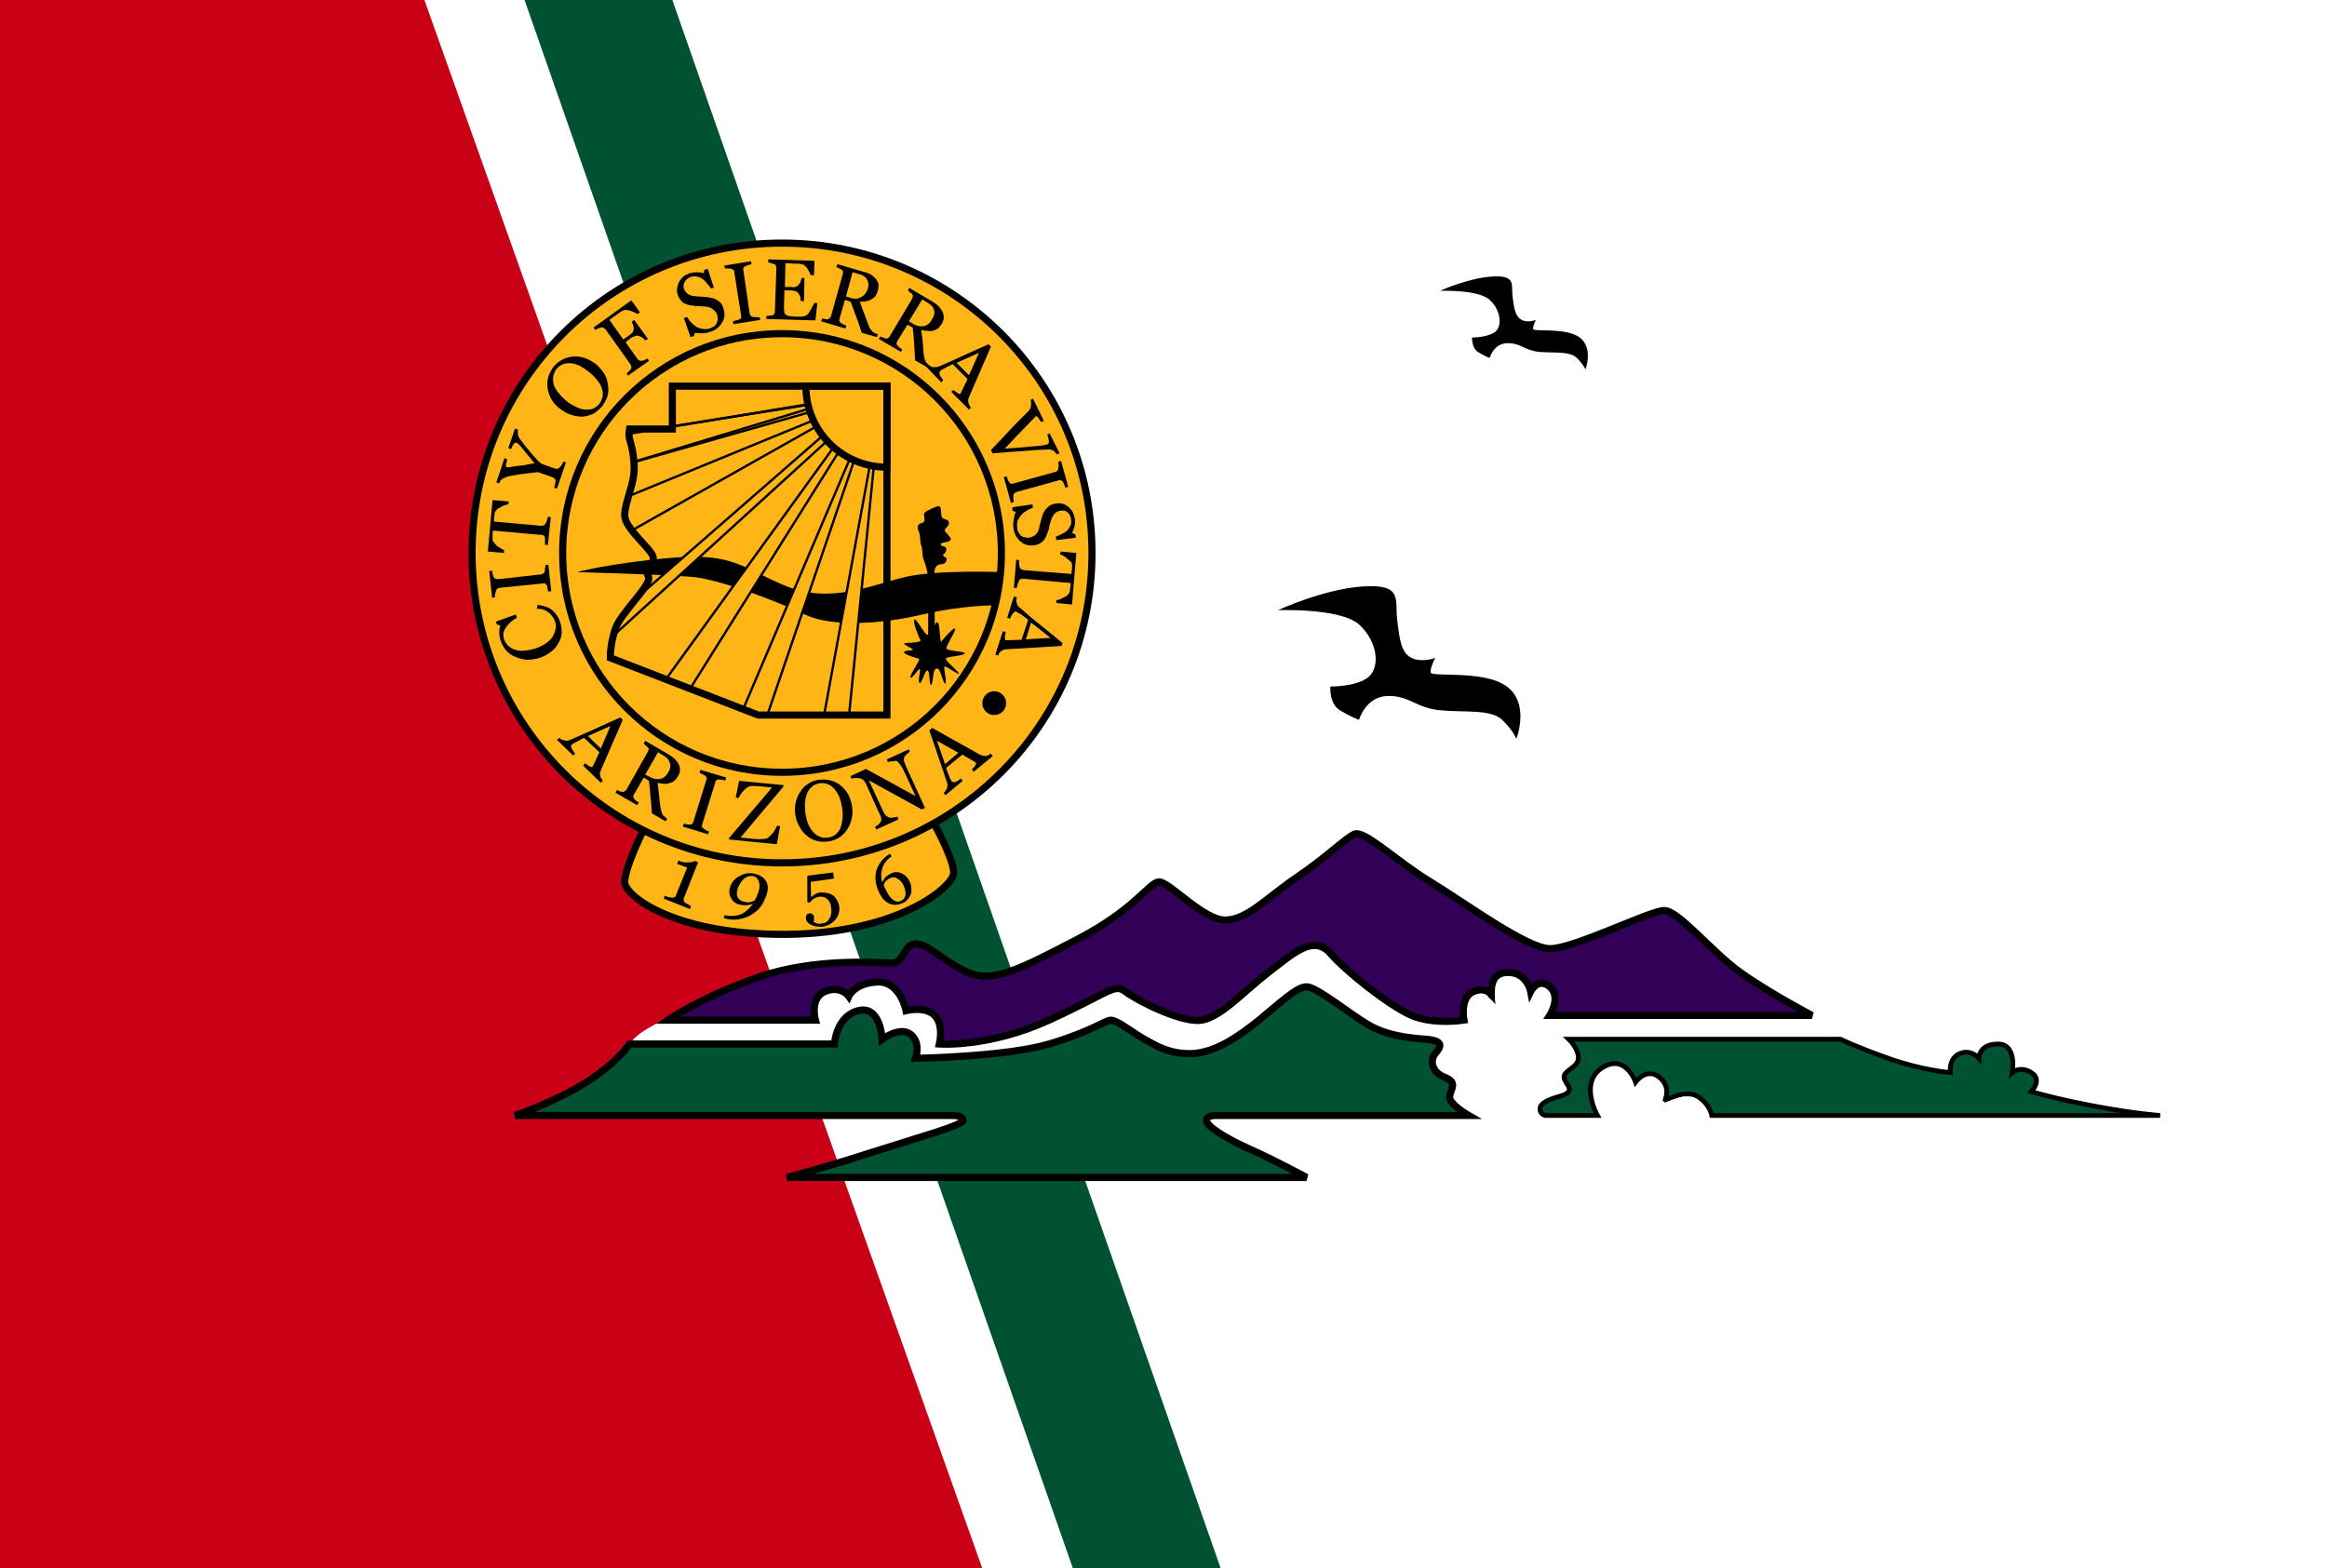 <svg version="1.2" xmlns="http://www.w3.org/2000/svg" viewBox="0 0 3560 2400" width="890" height="600">
	<title>Sierra Vista AZ-svg-svg</title>
	<style>
		.s0 { fill: #ffffff } 
		.s1 { fill: #005232 } 
		.s2 { fill: #c90016 } 
		.s3 { fill: #000000 } 
		.s4 { fill: #005332;stroke: #000000;stroke-width: 7.3 } 
		.s5 { fill: #320057;stroke: #000000;stroke-width: 10.9 } 
		.s6 { fill: #005232;stroke: #000000;stroke-width: 10.9 } 
		.s7 { fill: #ffb515;stroke: #000000;stroke-width: 10.9 } 
		.s8 { fill: #ffb515;stroke: #000000;stroke-width: 3.6 } 
		.s9 { fill: none;stroke: #000000;stroke-width: 10.9 } 
	</style>
	<g id="Folder 3">
		<path id="Shape 18" class="s0" d="m0 0h3560v2400h-3560z"/>
		<path id="Shape 2" class="s1" d="m802.5 0h226.1l838.9 2400h-226.1z"/>
		<path id="Shape 1" class="s2" d="m649.3 0l853.5 2400h-1502.8v-2400z"/>
		<path id="Shape 25" class="s3" d="m2298 1101.5c-17.6-16.8-57.7-10.9-94.9-14.6-37.2-3.6-46.7-22.6-80.2-21.9-33.6 0.8-43.8 36.5-43.8 36.5 0 0-12.4-4.4-29.2-14.6-16.8-10.2-14.6-36.4-14.6-36.4 0 0 40.2 0.7 58.4-14.6 18.2-15.4 13.8-54.7-14.6-80.3-28.5-25.5-124-21.9-124-21.9 0 0 70.7-32.8 131.3-36.4 60.5-3.7 47.4 21.1 51.1 51 3.6 29.9 5.8 50.4 21.8 58.4 16.1 8 36.5 0 36.5 0 0 0-7.3 13.1-7.3 21.9 0 8.7 81-4.4 116.7 21.9 35.8 26.2 14.6 80.2 14.6 80.2 0 0-4.3-12.4-21.8-29.2z"/>
		<path id="Shape 25 copy" class="s3" d="m2412.5 547.8c-11-10.9-35.8-7.3-58.4-9.4-21.9-2.2-27.7-13.9-48.9-13.2-20.4 0.8-26.2 22.6-26.2 22.6 0 0-8-2.9-18.3-9.4-9.4-6.6-8.7-21.9-8.7-21.9 0 0 24.1 0 35.7-8.8 11-9.5 8.1-33.5-8.7-48.9-17.5-16-75.9-13.8-75.9-13.8 0 0 43.1-19.7 80.3-21.9 36.4-2.2 28.4 13.1 30.6 30.6 2.2 18.3 4.4 30.7 13.9 35.8 9.4 5.1 21.8 0 21.8 0 0 0-4.3 8-4.3 13.8 0 5.1 49.6-2.9 71.5 13.2 21.1 16 8.7 48.8 8.7 48.8 0 0-2.9-7.2-13.1-17.5z"/>
		<g id="Folder 2">
			<path id="Shape 24" class="s0" d="m1342.3 1488.1c70-5.1 97.7 41.6 138.6 58.4 40.9 16.8 194.1-51.1 284.5-65.6 90.5-14.6 65.7 140 65.7 167.7 0 27.8-233.5 11.7-306.4 14.6-73 2.9-107.3 0-204.3-7.3-97-7.3-368.4-44.5-357.4-58.3 10.9-13.9 18.9-20.5 65.6-43.8 46.7-23.3 243.7-60.5 313.7-65.7zm116.7 124.1c0 0 102.1 68.5 102.1 94.8 0 26.3-105.7 55.4-145.9 72.9-40.1 17.5-48.8-76.6-65.6-138.6-16.8-62 109.4-29.1 109.4-29.1z"/>
			<path id="Shape 23" class="s4" d="m2815.9 1590.3c0 0 19.7 10.2 73 29.2 53.2 18.9 94.8 21.8 94.8 21.8 0 0-2.9-21.8 14.6-29.1 17.5-7.3 29.2 7.3 29.2 7.3 0 0-0.8-21.9 29.1-21.9 29.9 0 21.9 43.7 21.9 43.7 0 0 11.7-10.9 29.2 0 17.5 11 0 29.2 0 29.2 0 0 33.6 10.2 94.8 21.9 61.3 11.7 102.2 14.6 102.2 14.6h-685.8c0 0-2.9-17.5-21.9-29.2-18.9-11.7-51 7.3-51 7.3 0 0 12.4-20.4-7.3-36.5-19.7-16-36.5 7.3-36.5 7.3 0 0-15.3-44.5-51.1-21.9-35.7 22.7-7.2 73-7.2 73h-80.3c0 0-5.8-1.5-7.3-7.3-1.4-5.8 0-13.9 29.2-21.9 29.2-8 8-18.2 7.3-29.2-0.7-10.9 21.1-14.6 21.9-29.1 0.7-14.6-14.6-29.2-14.6-29.2z"/>
			<path id="Shape 20" class="s5" d="m1021.3 1561.1c0 0 51.1-35 138.6-65.7 87.6-30.6 184.6-21.8 204.3-21.8 19.7 0 17.5-28.5 36.5-29.2 18.9-0.8 42.3 27 80.2 43.7 37.9 16.8 79.5-5.1 167.8-51 88.3-46 108.7-86.1 124-87.6 15.3-1.4 68.6 59.1 102.1 58.4 33.6-0.7 61.3-32.8 109.5-65.7 48.1-32.8 72.2-58.3 87.5-65.6 15.3-7.3 62.7 40.1 116.7 72.9 54 32.9 146.7 101.4 182.4 102.2 35.7 0.7 153.2-58.4 175.1-58.4 21.9 0 72.9 63.5 116.7 94.8 43.8 31.4 109.4 65.7 109.4 65.7h-401.2c0 0 18.2-28.5 0-43.8-18.2-15.3-29.2 7.3-29.2 7.3 0 0-5.8-30.6-36.5-29.2-30.6 1.5-21.8 36.5-21.8 36.5 0 0-8.1-16-29.2-7.3-21.2 8.8-14.6 43.8-14.6 43.8 0 0-46.7 7.3-80.3-7.3-33.5-14.6-98.4-65.7-124-94.8-25.5-29.2-56.1-0.8-94.8 29.1-38.7 30-72.2 67.9-102.1 73-29.9 5.1-100-30.6-116.8-43.8-16.7-13.1-24 1.5-116.7 43.8-92.6 42.3-167.8 36.5-167.8 36.5 0 0 7.3-29.2-7.3-43.8-14.6-14.6-43.7-7.3-43.7-7.3 0 0-8.8-45.2-43.8-43.8-35 1.5-43.8 21.9-43.8 21.9 0 0-12.4-17.5-36.5-7.3-24 10.2-14.5 43.8-14.5 43.8z"/>
			<path id="Shape 22" class="s6" d=""/>
			<path id="Shape 26" class="s6" d="m1276.6 1597.6c0 0 2.2-42.3 36.5-51.1 34.3-8.7 36.5 43.8 36.5 43.8 0 0 27.7-20.5 43.8-7.3 16 13.1 7.3 36.5 7.3 36.5 0 0 137.8-2.2 204.2-21.9 66.4-19.7 85.4-36.5 94.9-36.5 9.4 0 35 20.4 51 29.2 16.1 8.7 38 23.3 73 21.9 35-1.5 70.7-25.6 102.1-51.1 31.4-25.5 57.6-51.1 73-51.1 15.3 0 67.1 42.3 94.8 58.4 27.7 16 59.1 19.7 87.5 21.9 28.5 2.2 23.4 11.6 14.6 21.9-8.7 10.2-5.8 28.4 14.6 36.4 20.4 8.1 8.8 17.5 7.3 29.2-1.5 11.7 29.2 29.2 29.2 29.2h-386.7c0 0-13.8-0.7-14.5 7.3-0.8 8 26.2 26.2 65.6 43.8 39.4 17.5 87.6 43.7 87.6 43.7h-795.2c0 0 46.7-11.6 124-36.5 77.3-24.8 146.6-43.7 145.9-51-0.7-7.3-14.6-7.3-14.6-7.3h-671.1c0 0 61.2-20.4 109.4-51.1 48.1-30.6 65.7-58.3 65.7-58.3z"/>
		</g>
		<g id="Folder 1">
			<path id="Shape 17" class="s7" d="m1429.8 1262c0 0 28.5 51.1 29.2 73 0.7 21.8-85.3 93.3-255.3 94.8-170 1.4-248-58.4-248-80.3 0-21.8 29.1-80.2 29.1-80.2l218.9-21.9z"/>
			<path id="Shape 3" class="s7" d="m1196.4 1320.4c-262.2 0-474.2-212-474.2-474.2 0-262.2 212-474.2 474.2-474.2 262.2 0 474.2 212 474.2 474.2 0 262.2-212 474.2-474.2 474.2z"/>
			<path id="Shape 16" class="s3" d="m1521 1094.2c-10.1 0-18.2-8.1-18.2-18.2 0-10.1 8.1-18.2 18.2-18.2 10.1 0 18.3 8.1 18.3 18.2 0 10.1-8.2 18.2-18.3 18.2z"/>
			<path id="Shape 39" class="s3" d="m1420 917h10v82.7h-10z"/>
			<path id="Shape 40" class="s3" d="m1429 959c2.4-5.4 3.1-7.6 6-6 2.9 1.6 3 32.1 5 29 2-3.1 18.3-22 21-20 2.7 2-13.5 25.3-13 30 0.5 4.7 29 4.3 28 8-1 3.7-28.4 4.4-29 8-0.6 3.6 21.6 21.4 20 23-1.6 1.6-20.2-12.7-22-11-1.8 1.7 4.2 25.2 1 26-3.2 0.8-7.1-23.4-12-23-4.9 0.4-5.4 5.5-6 9-0.6 3.5-1.3 16-4 16-2.7 0-0.9-20.6-5-22-4.1-1.4-8.1 19.9-12 19-3.9-0.9 2.3-20 0-21-2.3-1-10.8 14.5-14 13-3.2-1.5 15.9-28.1 13-29-2.9-0.9-23.3-6-23-10 0.3-4 20.3-1.1 11-6-9.3-4.9-13.9-7.5-8-8 5.9-0.5 24.8-0.6 22-5-2.8-4.4-12.3-28.7-9-31 3.3-2.3 17.3 27.4 21 23 3.7-4.4 6.6-6.6 9-12z"/>
			<path id="Shape 12" class="s3" d="m1524.7 926.4c0 0-47.4-1.4-116.7 14.6-69.4 16.1-140.1 16.8-175.1 0-35-16.7-129.2-54.7-175.1-58.3-46-3.7-175.1-7.3-175.1-7.3 0 0 51.8-13.9 145.9-21.9 94.1-8 107.2 16 175.1 43.8 67.8 27.7 134.2-3.7 182.4-14.6 48.1-11 145.9-7.3 145.9-7.3z"/>
			<path id="Shape 27" class="s8" d="m1236.9 618.5v7.1l-266.7 80.9-7.2-42.8z"/>
			<path id="Shape 28" class="s8" d="m1247.5 641.9l7.3 7.3-284.6 160.5"/>
			<path id="Shape 30 copy" class="s8" d="m1244.1 629.2l-272.3 77.4"/>
			<path id="Shape 37" class="s8" d="m1031 652l208-33"/>
			<path id="Shape 32" class="s8" d="m977.5 911.9l284.5-248.1 7.3 7.3-328.2 299.1c0 0-7-9.4 36.4-58.3z"/>
			<path id="Shape 29" class="s8" d="m1247.5 641.9l-284.5 116.8"/>
			<path id="Shape 33" class="s8" d="m1261 1093l70-382 6 1-38 382z"/>
			<path id="Shape 35" class="s8" d="m1019 1039.1l255.5-353.6 7.9 7.1-226.1 360.4z"/>
			<path id="Shape 34" class="s8" d="m1159 1096l-22-11 164-385 6 4-133 390z"/>
			<path id="Shape 5" fill-rule="evenodd" class="s7" d="m1356.9 590.9v124c-68.6 0-124-55.4-124-124z"/>
			<path id="Shape 4" class="s9" d="m1356.9 590.9v503.3h-197l-226.1-87.5c0 0-0.8-19 7.3-43.8 8-24.8 56.9-68.6 51-80.2-5.8-11.7 8.1-16.8 7.3-29.2-0.7-12.4-44.5-44.5-43.7-65.7 0.7-21.1 15.3-48.1 14.5-72.9-0.7-24.8-5.8-37.9-7.2-43.8-1.5-5.8 0-14.6 0-14.6h65.6v-65.6z"/>
			<path id="Shape 3 copy" class="s9" d="m1196.4 1181.8c-185.6 0-335.6-150-335.6-335.6 0-185.6 150-335.6 335.6-335.6 185.6 0 335.6 150 335.6 335.6 0 185.6-150 335.6-335.6 335.6z"/>
			<path id="1956" fill-rule="evenodd" class="s3" d="m1057.1 1386.7l-1.5 4.4-40.1-16 1.4-4.4q2.2 0.7 5.9 2.2 4.3 0.7 5.8 0.7 2.2 0 3.7-0.7 1.4-0.7 2.1-3.7l16.8-41.5-15.3-5.9 2.2-5.1 2.9 1.5q6.6 2.2 12.4 1.4 6.6 0 9.5-2.2l5.1 2.2q-1.5 3.7-3.6 8.8-2.2 5.1-3.7 9.5l-13.9 35q-1.4 2.2-0.7 4.4 0 2.2 1.5 3.6 1.4 1.5 5.1 2.9 2.9 2.2 4.4 2.9zm113-10.9q-3.6 9.5-10.9 16.8-7.3 6.5-15.3 10.2-8.8 3.6-17.5 4.4-9.5 0.7-19-2.2l0.7-4.4 5.1 0.7q12.4 1.5 21.9-2.9 9.5-5.1 16.8-15.3-6.6 2.2-11.7 2.2-5.1 0-10.9-1.5-8-2.9-11.7-10.9-3.6-8 0-17.5 4.4-10.2 14.6-15.3 10.9-5.9 22.6-3 13.1 3 18.2 13.2 4.4 10.9-2.9 25.5zm-12.4-4.4q5.9-12.4 3.7-20.4-1.5-8-8.8-10.2-6.5-1.5-13.1 2.9-5.8 4.4-10.2 13.9-2.9 8-1.5 13.8 2.2 5.9 8.8 8.1 4.4 1.4 8.7 1.4 4.4-0.7 9.5-2.9 0 0 0-0.7 0.7-0.8 0.7-1.5 0.8-0.7 1.5-2.2 0-0.7 0.7-2.2zm115.3-2.2q3.6 2.2 6.6 6.6 2.9 4.4 4.3 10.9 1.5 11.7-5.8 20.5-7.3 8.7-19.7 10.9-10.2 0.7-17.5-2.9-7.3-3.6-8-9.5 0-2.9 0.7-5.1 1.5-2.2 4.4-2.9 2.9-0.7 5.1 1.4 2.2 1.5 2.2 3 0 2.2 0 5.1 0 2.2-0.8 3.6 0.8 0.8 2.2 0.8 0.8 0.7 2.2 1.4 1.5 0 3.7 0.7 2.2 0 5.1-0.7 3.6 0 6.5-2.2 3-1.4 4.4-5.1 2.2-2.9 2.9-7.3 0.8-3.6 0-10.2-0.7-7.3-5.8-12.4-5.1-4.4-12.4-3.6-4.4 0.7-8 2.9-3.7 2.2-6.6 6.5l-3.6-1.4v-40.1l39.4-5.1 1.4 9.4-35.7 5.1 0.7 23.4q2.2-2.2 5.8-4.4 3.7-2.2 8.8-2.9 4.4 0 8.7 0.7 4.4 0.8 8.8 2.9zm118.9-19.7q2.2 5.2 2.2 9.5 0.7 5.1-0.7 9.5-2.2 5.1-5.9 8.8-2.9 3.6-8 5.1-5.1 2.2-10.2 2.2-5.1 0-9.5-2.2-4.4-2.2-8.8-6.6-3.6-5.1-6.5-10.9-8-17.5-3.7-32.9 5.1-16 20.5-25.5l2.9 3.7-3.7 2.9q-8.7 7.3-10.9 16.7-2.9 9.5 0 20.5 2.9-5.9 5.8-8.8 3.7-2.9 8.1-5.1 7.2-3.6 16 0 8 3.7 12.4 13.1zm-9.5 5.9q-3.6-8-9.5-11-5.1-3.6-10.9-0.7-3.7 1.5-6.6 4.4-2.2 2.2-3.6 6.6 0.7 0.7 1.4 2.9 0.8 2.2 1.5 2.9 5.1 11.7 10.9 16 6.6 5.1 12.4 2.2 5.9-2.2 7.3-8.7 0.8-6.6-2.9-14.6z"/>
			<path id="ARIZONA" fill-rule="evenodd" class="s3" d="m922.1 1194.9l-2.9 2.9-27-26.2 2.9-3.7q4.4 3.7 7.3 5.1 2.9 1.5 3.6 0.7 0.8-0.7 0.8-1.4 0.7-0.7 0.7-0.7l9.5-20.5-23.4-21.9q-4.3 1.5-7.2 3.7-3 1.4-5.9 2.9-2.2 1.5-3.6 2.2-1.5 0.7-2.2 1.5-2.2 2.1 0 5.8 1.4 3.6 5.1 8l-2.9 2.9-24.8-24 3.6-3q0.7 0.8 2.9 2.2 2.2 1.5 4.4 1.5 2.9 0.7 5.1 0.7 2.9-0.7 5.9-2.2 16.7-7.3 37.9-16.7 20.4-9.5 37.2-16.8l3.6 3.6-33.5 77.3q-0.7 2.2-1.5 4.4 0 1.5 0.8 4.4 0 1.5 1.4 3.6 1.5 2.2 2.2 3.7zm-22.6-68.6l19.7 19 14.6-34.3zm121.1 126.9l-2.2 3.7-21.2-12.4q-0.7-14.6-2.2-26.3-0.7-10.9-2.2-23.3l-8-5.1-14.6 25.5q-1.4 1.5-1.4 3.6 0 1.5 1.4 3.7 0.8 0.7 3 2.9 2.1 1.5 4.3 2.2l-2.9 4.4-32.8-19 2.2-4.4q1.4 0.8 3.6 2.2 2.9 0.8 4.4 0.8 2.2 0.7 3.6-0.8 1.5-0.7 3-2.9l32.1-56.9q1.4-2.2 1.4-3.6 0.7-2.2-0.7-3.7-1.5-1.4-3.7-2.9-1.4-2.2-2.9-2.9l2.2-4.4 36.5 21.2q4.4 2.9 8.7 6.5 3.7 3.7 5.9 8 2.2 3.7 2.2 8.8 0 4.4-3 9.5-2.9 5.1-5.8 7.3-3.6 2.9-8 3.6-3.7 1.5-8 0.8-4.4 0-9.5-1.5 1.4 11.7 2.2 19 0.7 7.3 2.2 18.2 0.7 4.4 1.4 7.3 1.5 2.9 2.2 5.1 1.5 1.5 3.7 2.9 1.4 1.5 2.9 2.9zm2.2-72.2q4.3-6.6 2.1-13.1-1.4-6.6-8.7-11l-9.5-5.8-19.7 34.3 7.3 3.6q8 4.4 16.1 3 8-2.2 12.4-11zm62 91.2l-1.5 4.4-38.7-11.7 1.5-4.4q1.5 0 4.4 0.8 3.6 0.7 5.1 0.7 2.2 0 3.6-1.5 0.8-0.7 1.5-2.9l19.7-63.5q0.7-2.1 0.7-3.6 0-1.5-2.2-3.6-1.4-0.8-4.3-2.2-3-1.5-4.4-2.2l1.4-4.4 39.4 11.7-1.4 4.3q-2.2 0-5.1-0.7-2.2-0.7-4.4-0.7-2.9 0-4.4 1.4-1.5 1.5-1.5 3.7l-19.6 62.7q-0.8 2.2-0.8 4.4 0.8 1.5 2.2 2.9 1.5 0.8 4.4 2.9 2.2 1.5 4.4 1.5zm104.3-8.8l4.4 0.8-5.1 27.7-73-7.3v-2.2l65.7-77.3-21.2-2.2q-3.6 0-5.8 0-2.9-0.7-5.1 0-4.4 0-10.3 5.8-5.8 5.9-8.7 12.4l-4.4-0.7 5.1-25.5 67.9 6.5v2.2l-65.7 78.1 21.9 2.2q5.1 0.7 11.7 0 5.8 0 8-1.5 4.4-3.6 8.7-8.7 3.7-5.9 5.9-10.3zm96.3-62q6.5 5.1 11.7 13.2 4.3 8 6.5 18.9 1.5 11-0.7 19.7-2.2 9.5-7.3 16.8-4.4 6.6-11.7 11.7-7.3 4.4-16 5.8-9.5 1.5-18.3-0.7-8.7-2.2-15.3-8-6.6-5.1-10.9-13.2-5.1-8.7-6.6-18.2-1.5-10.9 0.7-20.4 2.2-8.8 7.3-16.1 4.4-7.3 11.7-11.6 8-5.2 16.1-5.9 9.4-1.4 17.5 0.7 8.7 2.2 15.3 7.3zm0.7 65q2.2-6.6 2.9-13.9 0.8-7.3-0.7-16.8-1.5-8.7-4.4-16.8-3.6-7.2-7.3-11.6-4.4-5.1-10.2-7.3-5.8-2.2-12.4-1.5-8 1.5-12.4 5.9-5.1 4.3-7.3 10.9-2.2 5.8-2.9 13.1 0 8.1 0.7 16.1 1.5 9.5 4.4 16.8 2.9 6.5 7.3 11.6 4.4 5.1 10.2 7.3 5.8 2.9 12.4 1.5 7.3-0.7 12.4-5.1 4.4-3.7 7.3-10.2zm104.3-119.7l1.5 3.7q-1.5 0.7-4.4 3.6-2.9 2.2-3.6 3.7-1.5 2.9-0.8 7.3 1.5 4.3 4.4 10.9l27.7 60.6-5.1 2.1-80.9-44.5 19.6 42.4q3 7.2 5.9 10.9 2.9 2.9 5.1 3.6 2.2 0.8 6.6 0 5.1-0.7 6.5-1.4l1.5 4.4-33.6 15.3-2.2-3.7q1.5-1.4 5.1-3.6 3-2.9 3.7-4.4 1.4-2.2 0.7-5.8-0.7-3.7-5.1-11.7l-18.2-40.8q-1.5-3-3.7-5.2-2.2-2.1-4.4-2.9-2.9-0.7-7.2-0.7-4.4 0-6.6 1.5l-1.5-4.4 23.4-11 75.8 41.6-18.2-39.4q-3.6-7.3-6.6-10.2-2.1-3.6-5.1-4.4-1.4 0-5.8 0.8-4.4 0-6.6 1.4l-1.4-4.4zm125.4 6.6l3 3.7-29.2 24-2.9-3.6q3.6-2.9 5.1-5.8 2.2-3 1.4-4.4-0.7 0-1.4-0.8 0-0.7-0.8-0.7l-18.9-10.9-24.8 20.4q1.4 4.4 2.9 8 1.5 2.9 2.2 5.9 1.4 2.9 2.2 4.3 0.7 1.5 1.4 2.2 2.2 2.2 5.9 0.8 4.3-1.5 8-5.2l2.9 3.7-26.3 21.9-2.9-3.7q1.5-0.7 2.9-2.9 1.5-2.2 2.2-3.6 0.8-3 0.8-5.9 0-2.2-1.5-5.8-5.8-17.5-13.1-38.7-7.3-21.9-13.2-38.6l4.4-3.7 73 40.9q2.9 1.4 4.3 1.4 2.2 0.8 5.2 0.8 1.4-0.8 3.6-1.5 2.2-1.5 3.6-2.2zm-70 16.1l20.4-17.5-32.8-18.3z"/>
			<path id="CITY OF SIERRA VISTA" fill-rule="evenodd" class="s3" d="m857.2 952.7q2.2 7.3 2.2 16.1-0.8 8-5.1 15.3-3.7 7.3-11 13.1-7.3 5.8-17.5 9.5-10.2 2.9-19.7 2.9-9.5-0.7-17.5-4.4-8-2.9-13.9-9.5-5.8-6.5-8.7-15.3-2.2-6.5-2.2-12.4 0-5.1 1.5-10.9l-5.2-1.5-1.4-4.4 30.6-10.9 1.5 5.1q-4.4 2.2-8.8 5.8-4.3 3.7-7.3 8.1-2.9 3.6-4.3 8.7-0.8 5.1 0.7 10.2 2.2 5.9 6.6 10.2 4.3 3.7 10.2 5.9 6.5 2.2 14.6 1.4 8-0.7 17.5-3.6 8-2.9 14.6-7.3 6.5-4.4 10.2-9.5 3.6-5.8 5.1-12.4 1.4-5.8-0.8-12.4-2.1-5.1-5.1-8.7-2.9-3.7-6.5-5.9-3.7-2.2-7.3-3.6-4.4-0.7-8.8-0.7l0.8-5.9q14.5 1.5 22.6 8 8.7 7.3 12.4 19zm-22.6-88.3h4.3l4.4 40.2-4.4 0.7q-0.7-1.5-1.4-5.1 0-2.9-0.8-4.4-1.4-2.2-2.9-2.9-1.4-0.7-4.3 0l-65 6.6q-2.2 0.7-3.6 1.4-1.5 0.7-2.2 3.7-0.7 2.1-1.5 5.1 0 2.9 0 4.3l-4.3 0.8-4.4-40.9 4.4-0.7q0 2.2 0.7 5.1 0.7 2.9 1.4 4.4 1.5 2.2 3 2.9 2.1 0.7 4.3 0.7l65-7.3q2.2 0 3.6-1.4 2.2-0.8 2.2-2.9 0.7-1.5 0.7-5.2 0.8-2.9 0.8-5.1zm-81-99.2l24.8 2.2-0.7 4.4q-2.2 0-5.9 1.5-2.9 0.7-5.8 2.9-3.7 1.4-5.9 3.6-2.1 2.2-2.9 3.7-0.7 2.2-0.7 5.1-0.7 2.9-0.7 5.8v3.7l72.2 6.5q2.2 0 3.6-0.7 2.2-0.7 3-2.9 0.7-0.8 2.1-4.4 0.8-3.7 1.5-5.8l4.4 0.7-4.4 42.3h-4.4q0-2.2 0-5.8 0-3.7 0-5.1-0.7-2.2-2.2-3.7-1.4-0.7-4.3-0.7l-73-6.6-0.7 3.7q0 1.4 0 4.3 0 3 0 5.9 0 2.2 2.2 4.4 2.2 2.9 4.3 5.1 3 2.1 5.9 3.6 2.9 2.2 5.1 2.9v4.4l-24.8-2.2zm34.3-109.4l4.4 1.4q0 1.5 0 3.7 0 2.2 0 3.6 0.7 3 1.4 4.4 0 0.7 2.9 4.4 5.1 7.3 10.2 13.1 5.1 6.6 13.9 16.1 2.9 3.6 5.1 5.1 2.2 2.2 6.6 3.6l16.8 5.9q2.1 0.7 3.6 0 2.2 0 3.6-2.2 1.5-0.8 3-3.7 2.2-3.6 2.9-5.1l3.6 1.5-13.8 40.1-4.4-1.5q0.7-1.4 1.5-5.1 0.7-3.6 0.7-5.1 0-2.9-1.5-3.6-1.4-1.5-3.6-2.2l-20.5-7.3q-1.4-0.7-4.3 0-2.9 0-6.6 0.7-8 0.8-18.2 2.2-9.5 1.5-16.1 2.9-4.4 0.8-6.5 2.2-2.2 0.8-4.4 2.2-1.5 0.7-2.9 2.9-0.8 2.2-1.5 3.7l-4.4-1.5 12.4-37.2 4.4 2.2q-2.2 5.8-2.2 8.8 0 2.9 1.5 2.9 0 0.7 1.4 0 0.8 0 2.2 0 2.2 0 4.4-0.8 2.2 0 4.4-0.7 6.5-0.7 13.1-1.4 6.6-1.5 16.8-3-12.4-15.3-19-23.3-6.5-8-8.7-8-1.5-0.8-2.2 0-1.5 0.7-2.2 2.2-1.5 1.4-2.2 3.6-0.7 2.2-1.5 3.7l-4.3-1.5zm89-110.2q8.7-0.7 17.5 2.2 8.7 3 17.5 9.5 8 7.3 13.1 15.3 4.4 8.1 5.1 16.8 1.5 8.8-0.7 16.8-2.9 8-8 15.3-6.6 7.3-13.9 11.7-8 3.6-16.8 4.4-8 0-17.5-3-8.7-2.9-16.8-9.4-8.7-6.6-13.1-14.6-4.4-8.8-5.8-17.5-0.8-8.8 1.4-16.8 2.9-8 8.1-15.3 5.8-6.6 13.8-11 7.3-3.6 16.1-4.4zm43.7 48.2q-2.2-6.6-7.3-12.4-4.3-5.8-11.6-11.7-7.3-5.8-13.9-9.5-7.3-3.6-13.9-4.3-6.5-0.8-12.4 1.4-5.8 2.2-10.2 7.3-4.3 6.6-5.1 12.4-0.7 6.6 1.5 13.1 2.2 5.9 7.3 11.7 5.1 6.6 11.6 11.7 6.6 5.8 13.9 8.7 6.6 3.7 13.1 4.4 6.6 0.7 12.4-0.7 5.9-2.2 11-8 3.6-5.1 5.1-11.7 0.7-6.6-1.5-12.4zm45.3-134.2l13.1 18.2-3.7 2.9q-4.3-2.9-10.9-5.1-6.6-2.2-10.2-0.7-2.2 0.7-4.4 2.2-2.2 1.4-5.1 3.6l-12.4 8.8 21.2 29.9 8.7-5.9q3.7-2.9 5.8-5.1 1.5-2.9 1.5-5.1 0-2.2-0.7-5.1-0.8-2.9-2.2-5.8l3.6-2.9 21.2 29.2-4.4 2.1q-1.4-2.1-4.4-4.3-3.6-2.2-5.1-2.2-2.9-1.5-5.8 0-2.9 0.7-6.6 2.9l-8 6.6 18.2 25.5q0.8 1.5 3 2.2 1.4 0.7 3.6 0.7 1.5 0 4.4-1.4 2.9-1.5 4.4-2.2l2.2 3.6-32.1 22.6-2.2-3.6q1.4-0.8 3.6-2.9 2.2-2.2 2.9-3.7 1.5-1.4 0.8-2.9 0-2.2-1.5-4.4l-37.9-53.2q-1.5-1.5-3-2.2-1.4-1.5-4.3-0.8-1.5 0.8-4.4 1.5-2.9 1.5-4.4 2.2l-2.2-3.7zm130.6-0.7q3.7 2.2 6.6 5.1 2.2 2.9 3.6 8 4.4 11.7-2.2 21.9-5.8 10.2-18.2 13.9-5.8 2.2-12.4 2.2-5.8 0-10.9-0.7l-1.5 5.1-5.1 1.4-10.2-29.2 5.1-1.4q2.9 5.1 6.5 8.7 3.7 3.7 8.1 6.6 4.3 2.2 9.5 2.9 5.1 0.7 10.2-0.7 4.3-1.5 7.3-3.7 2.9-2.1 3.6-5.1 1.5-2.2 1.5-5.8 0-2.9-0.8-6.6-2.1-5.1-6.5-8-4.4-3.6-11-4.4-4.3 0-10.2-0.7-5.8 0-9.5-0.7-8.7-0.8-14.6-4.4-5.8-4.4-8.7-12.4-1.5-5.1-0.7-10.2 0.7-5.1 2.9-9.5 2.9-4.4 6.5-8 4.4-2.9 9.5-5.1 6.6-1.5 11.7-1.5 5.1 0 10.2 1.5l0.7-5.1 5.2-1.5 9.4 28.5-4.3 1.4q-3-4.4-6.6-8-2.9-4.4-6.6-6.6-3.6-2.9-8.7-3.6-4.4-0.8-9.5 0.7-5.8 2.2-8.8 7.3-2.9 5.1-1.4 10.2 2.2 5.8 5.8 8 3.7 3 9.5 3.7 5.1 0.7 10.2 0.7 5.1 0.7 9.5 0.7 4.4 0.8 8 1.5 4.4 0.7 7.3 2.9zm65.7 26.3l0.7 4.4-40.9 6.5-0.7-4.4q1.5-0.7 5.1-1.4 2.9-0.7 4.4-1.5 2.2-0.7 2.9-2.2 0.7-2.1 0-4.3l-10.2-65q0-2.2-0.7-3.6-1.5-1.5-3.7-2.2-2.2-0.7-5.1-0.7-2.9 0-5.1 0l-0.7-4.4 40.8-6.6 0.8 4.4q-2.2 0.7-5.1 1.5-2.2 0.7-4.4 1.4-2.2 1.5-2.9 2.9-0.8 2.2 0 4.4l9.4 64.9q0.8 2.2 1.5 3.7 1.5 1.5 3.7 2.2 1.4 0 4.3 0 3.7 0.7 5.9 0zm83.9-21.9l4.3 0.7-2.9 26.3-75.1-2.2v-4.4q2.2-0.7 5.1-0.7 3.6 0 4.4-0.7 2.2-0.8 2.9-2.2 0.7-1.5 0.7-4.4l2.2-64.9q0-2.2-0.7-3.7 0-2.2-2.2-2.9-2.2-0.7-5.1-1.5-2.9-0.7-4.4-1.4v-4.4l70.8 2.2-0.8 21.9h-5.1q-1.4-4.4-5.1-10.2-4.4-5.9-8-6.6-2.2 0-4.4-0.7-2.9 0-6.5 0l-14.6-0.8-0.8 36.5h10.2q4.4 0.8 7.3-0.7 2.2-0.7 3.7-2.9 1.4-1.5 2.9-4.4 0.7-3.6 1.5-5.8h4.3l-0.7 35.7-5.1-0.7q0-2.9-0.7-6.6-1.5-2.9-2.2-4.4-2.2-2.9-4.4-3.6-2.9-0.7-7.3-1.5h-10.2l-0.7 27q0 4.4 0.7 6.6 0 2.9 2.2 3.6 1.4 1.5 4.4 2.2 2.9 0 8 0.8 2.2 0 5.8 0 2.9 0 5.9 0 2.2 0 4.3-0.8 3-0.7 4.4-2.2 2.9-2.9 5.9-8.7 3.6-6.6 5.1-9.5zm97 48.1l-1.5 4.4-23.3-6.5q-4.4-14.6-8.8-25.6-3.6-10.2-8-21.9l-8.8-2.9-8 27.7q-0.7 2.2-0.7 4.4 0.7 1.5 2.2 2.9 1.4 1.5 3.6 2.2 2.9 1.5 5.1 2.2l-1.4 4.4-37.2-11 1.4-4.3q1.5 0.7 4.4 0.7 2.9 0.7 3.7 0.7 2.1-0.7 3.6-2.2 1.5-0.7 2.2-3.6l17.5-62.7q0.7-2.2 0.7-4.4 0-1.5-2.2-2.9-1.4-1.5-3.6-2.2-2.2-1.5-4.4-2.2l1.5-4.4 40.1 11.7q5.8 1.4 10.2 3.6 4.4 2.9 8 6.6 3 3.6 4.4 8 0.7 4.4-0.7 10.2-1.5 5.1-3.7 8.8-2.9 2.9-6.5 5.1-3.7 2.2-8.1 2.9-4.3 0.7-9.4 0.7 3.6 10.2 6.5 17.5 2.9 7.3 6.6 17.6 1.5 4.3 2.9 6.5 2.2 2.2 3.7 4.4 1.4 0.7 3.6 2.2 2.2 0.7 4.4 1.4zm-15.3-70q2.2-8-1.5-13.8-2.9-5.9-11.7-8.1l-10.2-2.9-10.2 37.2 8 2.2q8.1 2.9 15.4-1.5 7.2-3.6 10.2-13.1zm95.5 118.9q1.5 0.7 2.9 1.5 3.7 0 5.9 0 2.2 0 5.8-1.5 16.8-7.3 37.2-16.8 21.2-9.4 37.2-16.7l3.7 3.6-33.6 77.3q-0.7 2.2-1.4 4.4 0 1.5 0.7 4.4 0 1.4 1.5 3.6 1.4 2.2 2.1 3.7l-2.9 2.9-27-27 2.9-2.9q4.4 2.9 7.3 5.1 3 1.5 3.7 0.7 0.7-0.7 0.7-1.4 0.7-0.8 0.7-1.5l9.5-19.7-22.6-22.6q-4.4 2.2-8 3.6-2.9 1.5-5.1 3-2.9 1.4-4.4 2.2-1.4 1.4-2.2 2.1-1.4 1.5 0 5.9 2.2 3.6 5.1 7.3l-2.9 3.6-23.3-24.1-16.8-9.4q-0.7-15.4-1.5-26.3-0.7-11.7-2.2-24.1l-8-4.3-15.3 24.8q-0.7 1.4-1.5 3.6 0 1.5 1.5 3.6 0.7 0.8 2.9 3 2.9 1.4 4.4 2.9l-2.2 3.6-33.6-19.7 2.2-3.6q1.5 0.7 4.4 1.4 2.9 1.5 3.7 1.5 2.1 0.7 3.6-0.7 2.2-0.8 2.9-2.9l33.6-56.2q1.4-2.2 1.4-4.4 0.8-1.4-0.7-3.6-1.4-1.5-3.6-3-1.5-1.4-3-2.9l2.2-3.6 35.8 21.1q5.1 3 8.7 6.6 3.7 3.6 5.9 8 2.2 4.4 2.2 8.8 0 5.1-3 10.2-2.9 4.4-5.8 7.3-3.6 2.2-8 3.6-3.7 0.8-8 0-4.4 0-9.5-1.4 1.4 10.9 2.2 18.9 0.7 7.3 1.4 18.3 0.7 4.4 1.5 7.3 1.4 2.9 2.2 5.1 1.4 1.4 2.9 2.9 2.2 1.5 3.6 2.9zm2.9-72.2q4.4-6.6 3-13.1-1.5-6.6-8.8-11l-9.5-5.8-20.4 33.5 7.3 4.4q8 4.4 16 2.9 8.1-2.1 12.4-10.9zm37.3 67.1l18.9 19 15.3-34.3zm157.6 138.6l-4.4 1.5q-0.7-1.5-2.2-3-2.1-2.2-3.6-2.9-2.2-1.4-4.4-1.4-2.2-0.8-5.8 0-11 0-34.3 2.1-22.6 1.5-48.1 3.7l-2.2-5.1q18.2-19 35-37.2 17.5-17.5 23.3-23.4 1.5-2.1 2.2-3.6 0.7-2.2 0.7-4.4 0.8-2.2 0-4.4 0-2.2-0.7-3.6l3.7-2.2 16.7 34.3-4.3 1.4q-2.2-3.6-4.4-6.5-2.2-2.9-3.7-2.2-0.7 0.7-1.4 1.5-0.7 0.7-0.7 0.7-5.2 5.1-15.4 16-10.9 11-29.9 31.4 13.2-0.7 29.9-2.2 17.5-1.4 24.1-2.2 5.8-0.7 8-1.4 2.2-0.8 3.7-0.8 1.4-0.7 1.4-2.2 0.8-2.1 0-4.3 0-2.2-0.7-4.4-0.7-2.2-1.5-3.7l3.7-2.1zm-70 74.4l-4.4 1.4-11-39.4 4.4-1.4q0.7 1.4 1.5 5.1 1.4 2.9 2.2 3.6 1.4 2.2 2.9 2.9 1.4 0 4.4-0.7l63.4-17.5q2.2-0.7 2.9-1.5 1.5-1.4 1.5-4.3 0.7-2.2 0.7-5.1-0.7-3-0.7-4.4l4.4-1.5 10.9 39.4-4.4 1.5q-0.7-2.2-1.4-4.4-1.5-2.9-2.2-4.4-1.5-2.2-3.6-2.9-2.2 0-3.7 0.7l-63.5 17.5q-2.1 0.8-3.6 2.2-1.5 1.5-1.5 3.7 0 1.4 0 4.4 0 2.9 0.8 5.1zm45.2 59.1q-2.9 2.9-6.6 5.1-3.6 1.4-8 2.1-12.4 1.5-21.2-6.5-8.7-8-10.2-21.2-0.7-5.8 0.8-12.4 0.7-6.5 2.9-10.9l-5.1-2.2v-5.1l30.6-4.4 0.7 5.1q-5.8 2.2-10.2 5.1-4.3 2.2-8 6.6-2.9 3.6-5.1 8-1.5 5.1-0.7 11 0 4.3 2.2 7.2 1.4 3 3.6 5.2 2.2 1.4 5.1 2.1 2.9 0.8 6.6 0.8 5.8-0.8 10.2-4.4 4.4-3.7 5.8-10.2 0.8-4.4 2.2-9.5 1.5-5.8 2.9-10.2 3-8 8.1-12.4 5.1-5.1 13.8-5.8 5.1-0.8 9.5 0.7 5.1 1.4 8.8 5.1 3.6 2.9 6.5 8 2.2 5.1 2.9 10.2 0.8 6.6-0.7 11.7-1.4 5.1-3.6 9.5l5.1 2.2 0.7 5.1-29.9 3.6-0.7-5.1q5.1-2.2 9.4-4.4 4.4-2.2 8.1-5.1 2.9-3.6 5.1-8 1.4-3.6 0.7-9.5-0.7-5.8-5.1-10.2-4.4-3.6-9.5-2.9-5.8 0.7-9.5 3.6-3.6 3.7-5.8 8.8-1.5 5.1-2.9 9.5-0.8 5.1-2.2 9.5-1.5 3.6-2.9 7.3-1.5 4.3-4.4 7.3zm43.8 97.7l-24.1-2.2v-4.4q2.2 0 5.8-1.4 2.9-1.5 5.9-2.9 3.6-1.5 5.8-3.7 2.2-2.2 2.9-4.4 0.7-2.2 0.7-5.1 0.8-2.9 0.8-5.1v-3.6l-72.2-6.6q-2.2 0-4.4 0.7-1.5 0.8-2.9 3 0 1.4-1.5 4.3-0.7 3.7-1.5 5.9h-4.3l3.6-43.1 4.4 0.8q0 1.4 0 5.1 0.7 3.6 0.7 5.1 0.7 2.2 2.2 3.6 1.5 0.7 4.4 1.5l72.9 5.8v-3.6q0.8-2.2 0.8-5.1 0-3 0-5.9 0-2.2-2.2-4.4-2.2-2.1-5.1-4.3-2.2-2.2-5.9-4.4-2.9-1.5-5.1-2.2l0.8-4.4 24 2.2zm-113 78.1l-4.4-1.5 11.6-35.7 4.4 1.4q-1.4 5.1-1.4 8.1 0 3.6 1.4 4.3 0 0 1.5 0 0.7 0 1.4 0l21.2-0.7 10.2-30.6q-3.6-3-6.6-5.1-2.9-2.2-5.1-3.7-2.9-1.5-4.3-2.2-1.5-1.4-2.2-1.4-2.9-0.8-5.1 2.9-2.9 2.9-4.4 8l-4.4-1.5 10.2-32.8 4.4 1.5q0 1.4-0.7 4.4 0 2.1 0.7 4.3 0.7 2.9 2.2 5.1 1.5 1.5 4.4 3.7 13.8 12.4 31.3 26.2 18.3 14.6 32.1 26.3l-1.4 4.4-84.6 5.1q-2.2 0-4.4 0.7-1.5 0.7-3.7 2.2-1.4 1.5-2.9 2.9-0.7 2.2-1.4 3.7zm50.3-50.4l-8 25.6 37.9-2.2z"/>
			<path id="Shape 38" class="s3" d="m1419.6 879.7c0 0-2.3-13-6.1-22.1-3.7-9.1-1.2-14.4-4-22.3-2.8-7.8-0.5-13.6-4-22.2-3.5-8.7-0.5-11.7 5-12.8 5.5-1.1 3.8-8.1 3-12.6-0.8-4.5 9.5-8.2 17.5-11.8 7.9-3.6 8.4 0.7 8.8 7.4 0.4 6.8 0 9.9 7.2 11.7 7.3 1.8 5 8.8 1.1 12.2-3.8 3.5-4.5 4.2 3.1 12.1 7.7 7.9 0.5 9.5-7.2 10.9-7.7 1.4-4.8 5.2 0.5 6.1 5.4 1 2.8 8.9 0.9 10.2-1.8 1.4-4.9 4 0.6 6.2 5.4 2.1 0.4 11-5.2 10.7-5.7-0.4-12.3 3.4-11 15.3 1.2 12-10.2 1-10.2 1z"/>
		</g>
		<path id="Shape 41" class="s3" d="m2296 1543c-1.4 11.5-17.9-5.4-19-12-1.1-6.6-0.3-13.1 3-16 3.3-2.9 4.2-5.9 12 6 7.8 11.9 5.4 10.5 4 22z"/>
		<path id="Shape 1 copy" class="s0" d="m2309 1541l6 43-16 4-24-26-12-31c0 0 10.4-7.6 14-5 3.6 2.6 11 11 11 11 0 0-2.6-13.4 0-28 2.6-14.6 21 32 21 32z"/>
		<path id="Shape 36" class="s0" d="m2546 1673c-0.8 5.5-4 16-4 16 0 0 27.7-10.8 34-11 6.3-0.2 25.6 11.8 9 20-16.6 8.2-53 3-53 3l1-29c0 0 13.8-4.5 13 1z"/>
	</g>
</svg>